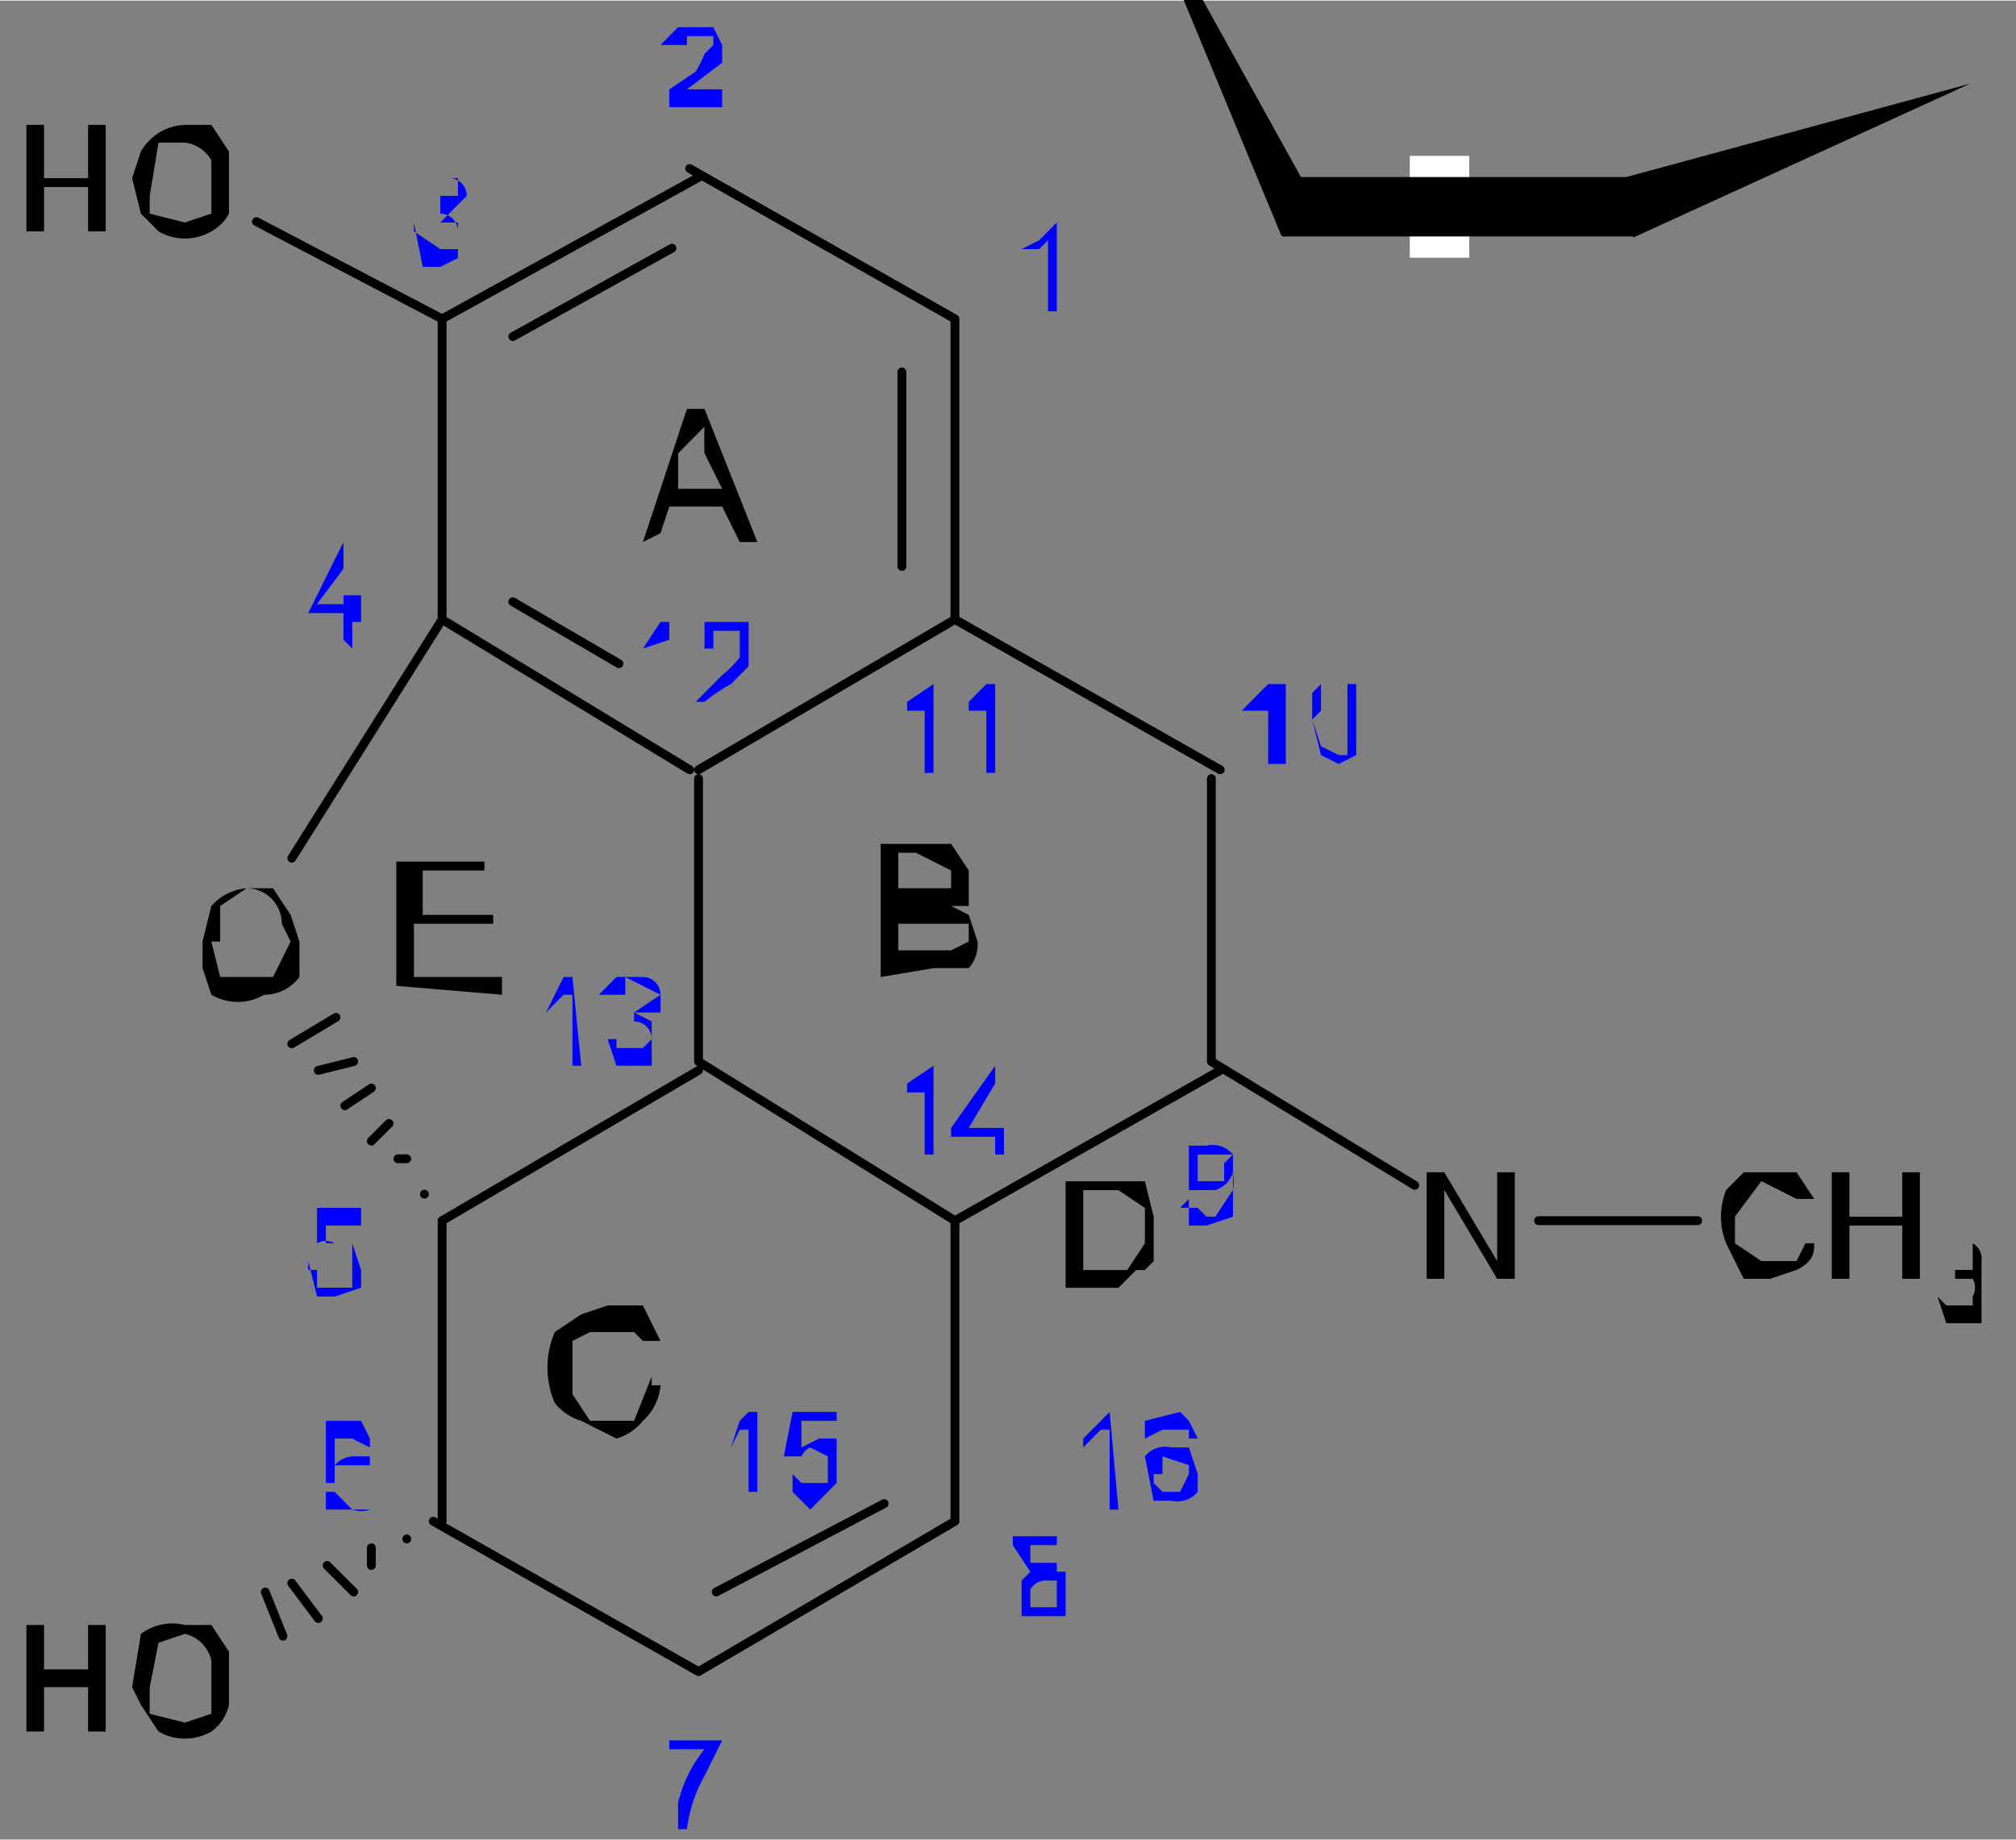 <svg xmlns="http://www.w3.org/2000/svg" width="164.305" height="149.989" viewBox="0 0 0.228 0.208"><rect x="0" y="0" width="0.228" height="0.208" fill="#808080" stroke="none"/><g style="font-size:.014px;font-style:normal;font-variant:normal;font-weight:400;font-stretch:normal;letter-spacing:normal;word-spacing:normal;text-anchor:start;fill:#00f;stroke:none;font-family:&quot;Helvetica,sans-serif&quot;"><path d="M.106.087H.105V.08L.103.08V.079L.106.077zM.113.087H.112V.08L.111.08H.11L.11.079.112.077h.001z" style="font-size:.014px;font-style:normal;font-variant:normal;font-weight:400;font-stretch:normal;letter-spacing:normal;word-spacing:normal;text-anchor:start;fill:#00f;stroke:none;font-family:&quot;Helvetica,sans-serif&quot;" transform="scale(.996 1.004)"/></g><g style="font-size:.014px;font-style:normal;font-variant:normal;font-weight:400;font-stretch:normal;letter-spacing:normal;word-spacing:normal;text-anchor:start;fill:#00f;stroke:none;font-family:&quot;Helvetica,sans-serif&quot;"><path d="M.076.08V.072L.073.073H.073L.075.07V.07h.001zM.086.079H.079L.08.078.082.076A.013.013 0 0 0 .084.074V.071H.081v.002H.08V.07L.083.07h.002v.005L.083.077A.02.02 0 0 0 .08.079z" style="font-size:.014px;font-style:normal;font-variant:normal;font-weight:400;font-stretch:normal;letter-spacing:normal;word-spacing:normal;text-anchor:start;fill:#00f;stroke:none;font-family:&quot;Helvetica,sans-serif&quot;" transform="scale(.996 1.004)"/></g><path d="M.047.026.05.028h.002V.026A.002.002 0 0 0 .05.024V.022L.052.022V.02H.047V.02h.004a.002.002 0 0 1 .002.002L.05.025h.002v.004L.05.03H.048L.047.025zM.039.072V.069H.035L.039.061v.006h.002V.07H.04v.003zm0-.004V.064L.036.068z" style="font-size:.014px;font-style:normal;font-variant:normal;font-weight:400;font-stretch:normal;letter-spacing:normal;word-spacing:normal;text-anchor:start;fill:#00f;stroke:none;font-family:&quot;Helvetica,sans-serif&quot;" transform="scale(.996 1.004)"/><g style="font-size:.014px;font-style:normal;font-variant:normal;font-weight:400;font-stretch:normal;letter-spacing:normal;word-spacing:normal;text-anchor:start;fill:#00f;stroke:none;font-family:&quot;Helvetica,sans-serif&quot;"><path d="M.066.12H.065V.112H.064L.062.114.064.11.065.11zM.069.117H.07v.001h.003L.074.117A.002.002 0 0 0 .072.115V.114L.075.112.071.11H.071v.002H.068L.07.11.072.11h.001a.002.002 0 0 1 .002.002v.002H.072l.002.001V.12H.07L.069.117z" style="font-size:.014px;font-style:normal;font-variant:normal;font-weight:400;font-stretch:normal;letter-spacing:normal;word-spacing:normal;text-anchor:start;fill:#00f;stroke:none;font-family:&quot;Helvetica,sans-serif&quot;" transform="scale(.996 1.004)"/></g><g style="font-size:.014px;font-style:normal;font-variant:normal;font-weight:400;font-stretch:normal;letter-spacing:normal;word-spacing:normal;text-anchor:start;fill:#00f;stroke:none;font-family:&quot;Helvetica,sans-serif&quot;"><path d="M.106.13H.105V.123H.103v.001-.002L.106.12zM.113.13V.128H.108V.127L.113.12v.007h.002-.001V.13zm0-.003V.122L.11.127z" style="font-size:.014px;font-style:normal;font-variant:normal;font-weight:400;font-stretch:normal;letter-spacing:normal;word-spacing:normal;text-anchor:start;fill:#00f;stroke:none;font-family:&quot;Helvetica,sans-serif&quot;" transform="scale(.996 1.004)"/></g><path d="M.035.143h.001v.002H.04V.14H.038a.002.002 0 0 0-.002 0V.136h.005v.002H.037V.14H.04l.001.003v.002L.038.146H.036L.035.142zM.117.177.115.174V.173h.005v.003L.12.177h.001v.005H.116V.178L.117.177zm0-.002v.001H.12L.12.175V.174H.117zm0 .004v.002H.12V.178H.119a.002.002 0 0 0-.002.001zM.042.163.04.162H.038v.003A.003.003 0 0 1 .04.164h.002V.17A.003.003 0 0 1 .04.17H.037V.16h.004l.001.002zM.037.167v.001h.001L.04.17h.002V.165H.038v.002zM.076.197V.196h.006L.08.2a.016.016 0 0 0-.002.006H.077V.203A.015.015 0 0 1 .08.197z" style="font-size:.014px;font-style:normal;font-variant:normal;font-weight:400;font-stretch:normal;letter-spacing:normal;word-spacing:normal;text-anchor:start;fill:#00f;stroke:none;font-family:&quot;Helvetica,sans-serif&quot;" transform="scale(.996 1.004)"/><path d="M.023.106.024.102A.006.006 0 0 1 .028.1h.003l.002.003.001.003V.11A.005.005 0 0 1 .03.112a.006.006 0 0 1-.006 0L.023.109V.106zm.001 0L.025.11.028.11.031.11.033.106.032.104A.004.004 0 0 0 .028.1L.025.102v.004zM.015.19.016.184A.006.006 0 0 1 .021.183h.003l.002.003v.006a.005.005 0 0 1-.002.003.006.006 0 0 1-.006 0L.016.192.015.19zm.002 0v.003l.004.001.003-.001V.187A.004.004 0 0 0 .021.184L.018.185.017.19zM.003.195V.183h.002v.005H.01V.183h.002v.012H.01V.19H.005v.005zM.015.02.016.017A.006.006 0 0 1 .021.014h.003l.002.003v.007a.005.005 0 0 1-.002.002.006.006 0 0 1-.006 0L.016.024.015.02zm.002 0v.004l.004.001.003-.001V.018A.004.004 0 0 0 .021.016H.018L.017.022zM.003.026V.014h.002V.02H.01V.014h.002v.012H.01V.021H.005v.005z" style="font-size:.017px;font-style:normal;font-variant:normal;font-weight:400;font-stretch:normal;letter-spacing:normal;word-spacing:normal;text-anchor:start;fill:#000;stroke:none;font-family:&quot;Helvetica,sans-serif&quot;" transform="scale(.996 1.004)"/><g style="font-size:.014px;font-style:normal;font-variant:normal;font-weight:400;font-stretch:normal;letter-spacing:normal;word-spacing:normal;text-anchor:start;fill:#00f;stroke:none;font-family:&quot;Helvetica,sans-serif&quot;"><path d="M.146.086H.144V.078.08H.141L.144.077h.002zM.149.081V.078L.15.077h.004v.008L.152.086.15.085.149.081zm0 0L.15.084l.002.001h.001V.077H.15V.08z" style="font-size:.014px;font-style:normal;font-variant:normal;font-weight:400;font-stretch:normal;letter-spacing:normal;word-spacing:normal;text-anchor:start;fill:#00f;stroke:none;font-family:&quot;Helvetica,sans-serif&quot;" transform="scale(.996 1.004)"/></g><path d="M.134.136h.002l.001.001h.001L.14.134a.006.006 0 0 0 0-.002.003.003 0 0 1-.002.002L.135.134V.129h.002A.003.003 0 0 1 .14.13v.006L.14.137.137.138H.135V.135zM.14.13V.13H.136v.003h.003V.131zM.082.01v.002H.076V.01L.079.008A.013.013 0 0 0 .08.006L.081.005V.004H.078v.001H.075L.077.003h.004l.001.002v.002L.078.01A.02.02 0 0 0 .077.01zM.12.035H.119V.027L.118.028H.116L.118.027.12.025z" style="font-size:.014px;font-style:normal;font-variant:normal;font-weight:400;font-stretch:normal;letter-spacing:normal;word-spacing:normal;text-anchor:start;fill:#00f;stroke:none;font-family:&quot;Helvetica,sans-serif&quot;" transform="scale(.996 1.004)"/><path d="M.162.144V.132h.002l.006.01v-.01h.002v.012H.17L.164.134v.01z" style="font-size:.017px;font-style:normal;font-variant:normal;font-weight:400;font-stretch:normal;letter-spacing:normal;word-spacing:normal;text-anchor:start;fill:#000;stroke:none;font-family:&quot;Helvetica,sans-serif&quot;" transform="scale(.996 1.004)"/><g style="font-size:.014px;font-style:normal;font-variant:normal;font-weight:400;font-stretch:normal;letter-spacing:normal;word-spacing:normal;text-anchor:start;fill:#00f;stroke:none;font-family:&quot;Helvetica,sans-serif&quot;"><path d="M.086.168H.085V.161H.084L.083.163.084.16.085.159h.001zM.09.166l.001.001h.003V.164L.092.163a.002.002 0 0 0-.001.001H.089L.09.159h.005V.16H.091v.003L.093.162h.002v.005L.092.17.09.168V.166z" style="font-size:.014px;font-style:normal;font-variant:normal;font-weight:400;font-stretch:normal;letter-spacing:normal;word-spacing:normal;text-anchor:start;fill:#00f;stroke:none;font-family:&quot;Helvetica,sans-serif&quot;" transform="scale(.996 1.004)"/></g><g style="font-size:.014px;font-style:normal;font-variant:normal;font-weight:400;font-stretch:normal;letter-spacing:normal;word-spacing:normal;text-anchor:start;fill:#00f;stroke:none;font-family:&quot;Helvetica,sans-serif&quot;"><path d="M.127.17H.126V.161H.125L.123.163V.162L.125.16.126.159zM.136.162H.135V.161H.132L.13.162v.002A.003.003 0 0 1 .133.163h.002l.001.003v.002a.003.003 0 0 1-.003.001H.131L.13.164V.16L.134.159.135.16l.001.002zM.131.166v.001l.001.001h.002L.135.166V.165L.132.164H.132v.002z" style="font-size:.014px;font-style:normal;font-variant:normal;font-weight:400;font-stretch:normal;letter-spacing:normal;word-spacing:normal;text-anchor:start;fill:#00f;stroke:none;font-family:&quot;Helvetica,sans-serif&quot;" transform="scale(.996 1.004)"/></g><path d="M.205.14h.001c0 .001 0 .002-.002.003L.201.144H.198L.196.14a.008.008 0 0 1 0-.006L.198.132h.006l.002.003H.204V.135L.2.133H.2L.197.137V.14L.2.142h.004L.205.14zM.208.144V.132H.21v.005h.006V.132h.002v.012H.216V.138H.21v.006z" style="font-size:.017px;font-style:normal;font-variant:normal;font-weight:400;font-stretch:normal;letter-spacing:normal;word-spacing:normal;text-anchor:start;fill:#000;stroke:none;font-family:&quot;Helvetica,sans-serif&quot;" transform="scale(.996 1.004)"/><path d="m.22.146.001.001h.003V.146A.002.002 0 0 0 .224.144H.222V.143h.002V.14L.223.14H.22v.001H.22V.14h.004a.002.002 0 0 1 .001.002v.007H.221L.22.146z" style="font-size:.014px;font-style:normal;font-variant:normal;font-weight:400;font-stretch:normal;letter-spacing:normal;word-spacing:normal;text-anchor:start;fill:#000;stroke:none;font-family:&quot;Helvetica,sans-serif&quot;" transform="scale(.996 1.004)"/><path d="M.05.138.079.121M.108.172V.138M.05.172V.138M.079.189.108.172M.081.18.1.17M.079.189.049.172M.05.07.033.097M.038.115.033.118M.04.12.036.121M.042.123.039.125M.044.127.042.129M.046.131H.045M.048.135h0M.03.18l.002.005M.033.179l.003.004M.037.177.04.18M.042.175v.002M.046.174h0M.05.036.029.025M.137.12V.088M.108.07l.03.017M.108.138l.03-.017M.079.12l.029.018M.079.12V.088M.108.036.078.019M.05.036.079.02M.058.038l.018-.01M.108.07V.036M.102.064V.042M.05.07V.036M.079.087.108.07M.078.087.05.07M.07.075.058.068M.137.12.16.134" style="font-style:normal;font-variant:normal;font-weight:400;font-stretch:normal;letter-spacing:normal;word-spacing:normal;text-anchor:start;fill:none;stroke:#000;stroke-width:.001;stroke-linecap:round;stroke-linejoin:miter;stroke-miterlimit:10.433;stroke-opacity:1;stroke-dashoffset:0"/><path d="m159.12 448.32 8.347-20.136 1.44.72.053 1.656-9.84 17.76z" style="font-style:normal;font-variant:normal;font-weight:400;font-stretch:normal;letter-spacing:normal;word-spacing:normal;text-anchor:start;fill:#000;stroke:#000;stroke-width:0;stroke-linecap:butt;stroke-linejoin:miter;stroke-miterlimit:10.433;stroke-opacity:1;stroke-dashoffset:0" transform="matrix(.002 0 0 -.002 -.19 .883)"/><path d="m159.12 448.32 8.4-18.48 1.44.72-9.84 17.76z" style="font-style:normal;font-variant:normal;font-weight:400;font-stretch:normal;letter-spacing:normal;word-spacing:normal;text-anchor:start;fill:none;stroke:#000;stroke-width:.24;stroke-linecap:butt;stroke-linejoin:miter;stroke-miterlimit:10.433;stroke-opacity:1;stroke-dashoffset:0" transform="matrix(.002 0 0 -.002 -.19 .883)"/><path d="M178.08 426.96h-3.36v5.76h3.36" style="font-style:normal;font-variant:normal;font-weight:400;font-stretch:normal;letter-spacing:normal;word-spacing:normal;text-anchor:start;fill:#fff;stroke:#fff;stroke-width:0;stroke-linecap:round;stroke-linejoin:miter;stroke-miterlimit:10.433;stroke-opacity:1;stroke-dashoffset:0" transform="matrix(.002 0 0 -.002 -.19 .883)"/><path d="M187.44 429.84v1.68h-19.92v-3.36h19.92z" style="font-style:normal;font-variant:normal;font-weight:400;font-stretch:normal;letter-spacing:normal;word-spacing:normal;text-anchor:start;fill:#000;stroke:#000;stroke-width:0;stroke-linecap:butt;stroke-linejoin:miter;stroke-miterlimit:10.433;stroke-opacity:1;stroke-dashoffset:0" transform="matrix(.002 0 0 -.002 -.19 .883)"/><path d="m206.4 436.8-19.44-5.28-.075-1.735.48-1.68L206.4 436.8z" style="font-style:normal;font-variant:normal;font-weight:400;font-stretch:normal;letter-spacing:normal;word-spacing:normal;text-anchor:start;fill:#000;stroke:#000;stroke-width:0;stroke-linecap:butt;stroke-linejoin:miter;stroke-miterlimit:10.433;stroke-opacity:1;stroke-dashoffset:0" transform="matrix(.002 0 0 -.002 -.19 .883)"/><path d="M.174.138h.018" style="font-style:normal;font-variant:normal;font-weight:400;font-stretch:normal;letter-spacing:normal;word-spacing:normal;text-anchor:start;fill:none;stroke:#000;stroke-width:.001;stroke-linecap:round;stroke-linejoin:miter;stroke-miterlimit:10.433;stroke-opacity:1;stroke-dashoffset:0"/><path d="M.073.061.078.046H.08l.006.015H.084L.082.057H.076L.075.06zM.077.055h.005L.08.051a.04.04 0 0 1 0-.003L.077.051zM.1.11V.095h.008L.11.098v.004L.108.102.11.103l.001.003A.004.004 0 0 1 .11.109H.106zM.102.1h.006V.098L.104.096H.102zm0 .007h.006V.107L.11.106V.104H.102zM.074.156h.001A.006.006 0 0 1 .073.16.006.006 0 0 1 .07.162L.066.16A.006.006 0 0 1 .063.158a.01.01 0 0 1 0-.008L.066.148.069.147h.004l.002.004H.073L.072.15H.067L.065.151v.006L.067.16.069.16h.003L.074.155zM.045.111V.097h.01v.001H.048v.005h.008v.001H.047V.11h.01v.002z" style="font-size:.02px;font-style:normal;font-variant:normal;font-weight:400;font-stretch:normal;letter-spacing:normal;word-spacing:normal;text-anchor:start;fill:#000;stroke:none;font-family:&quot;Helvetica,sans-serif&quot;" transform="scale(.996 1.004)"/><path d="M.121.148V.136H.13L.131.14v.005L.13.146H.129L.127.148H.125zM.123.146h.005L.13.143V.139L.127.137H.123z" style="font-size:.017px;font-style:normal;font-variant:normal;font-weight:400;font-stretch:normal;letter-spacing:normal;word-spacing:normal;text-anchor:start;fill:#000;stroke:none;font-family:&quot;Helvetica,sans-serif&quot;" transform="matrix(.996 0 0 1.004 0 -.003)"/></svg>